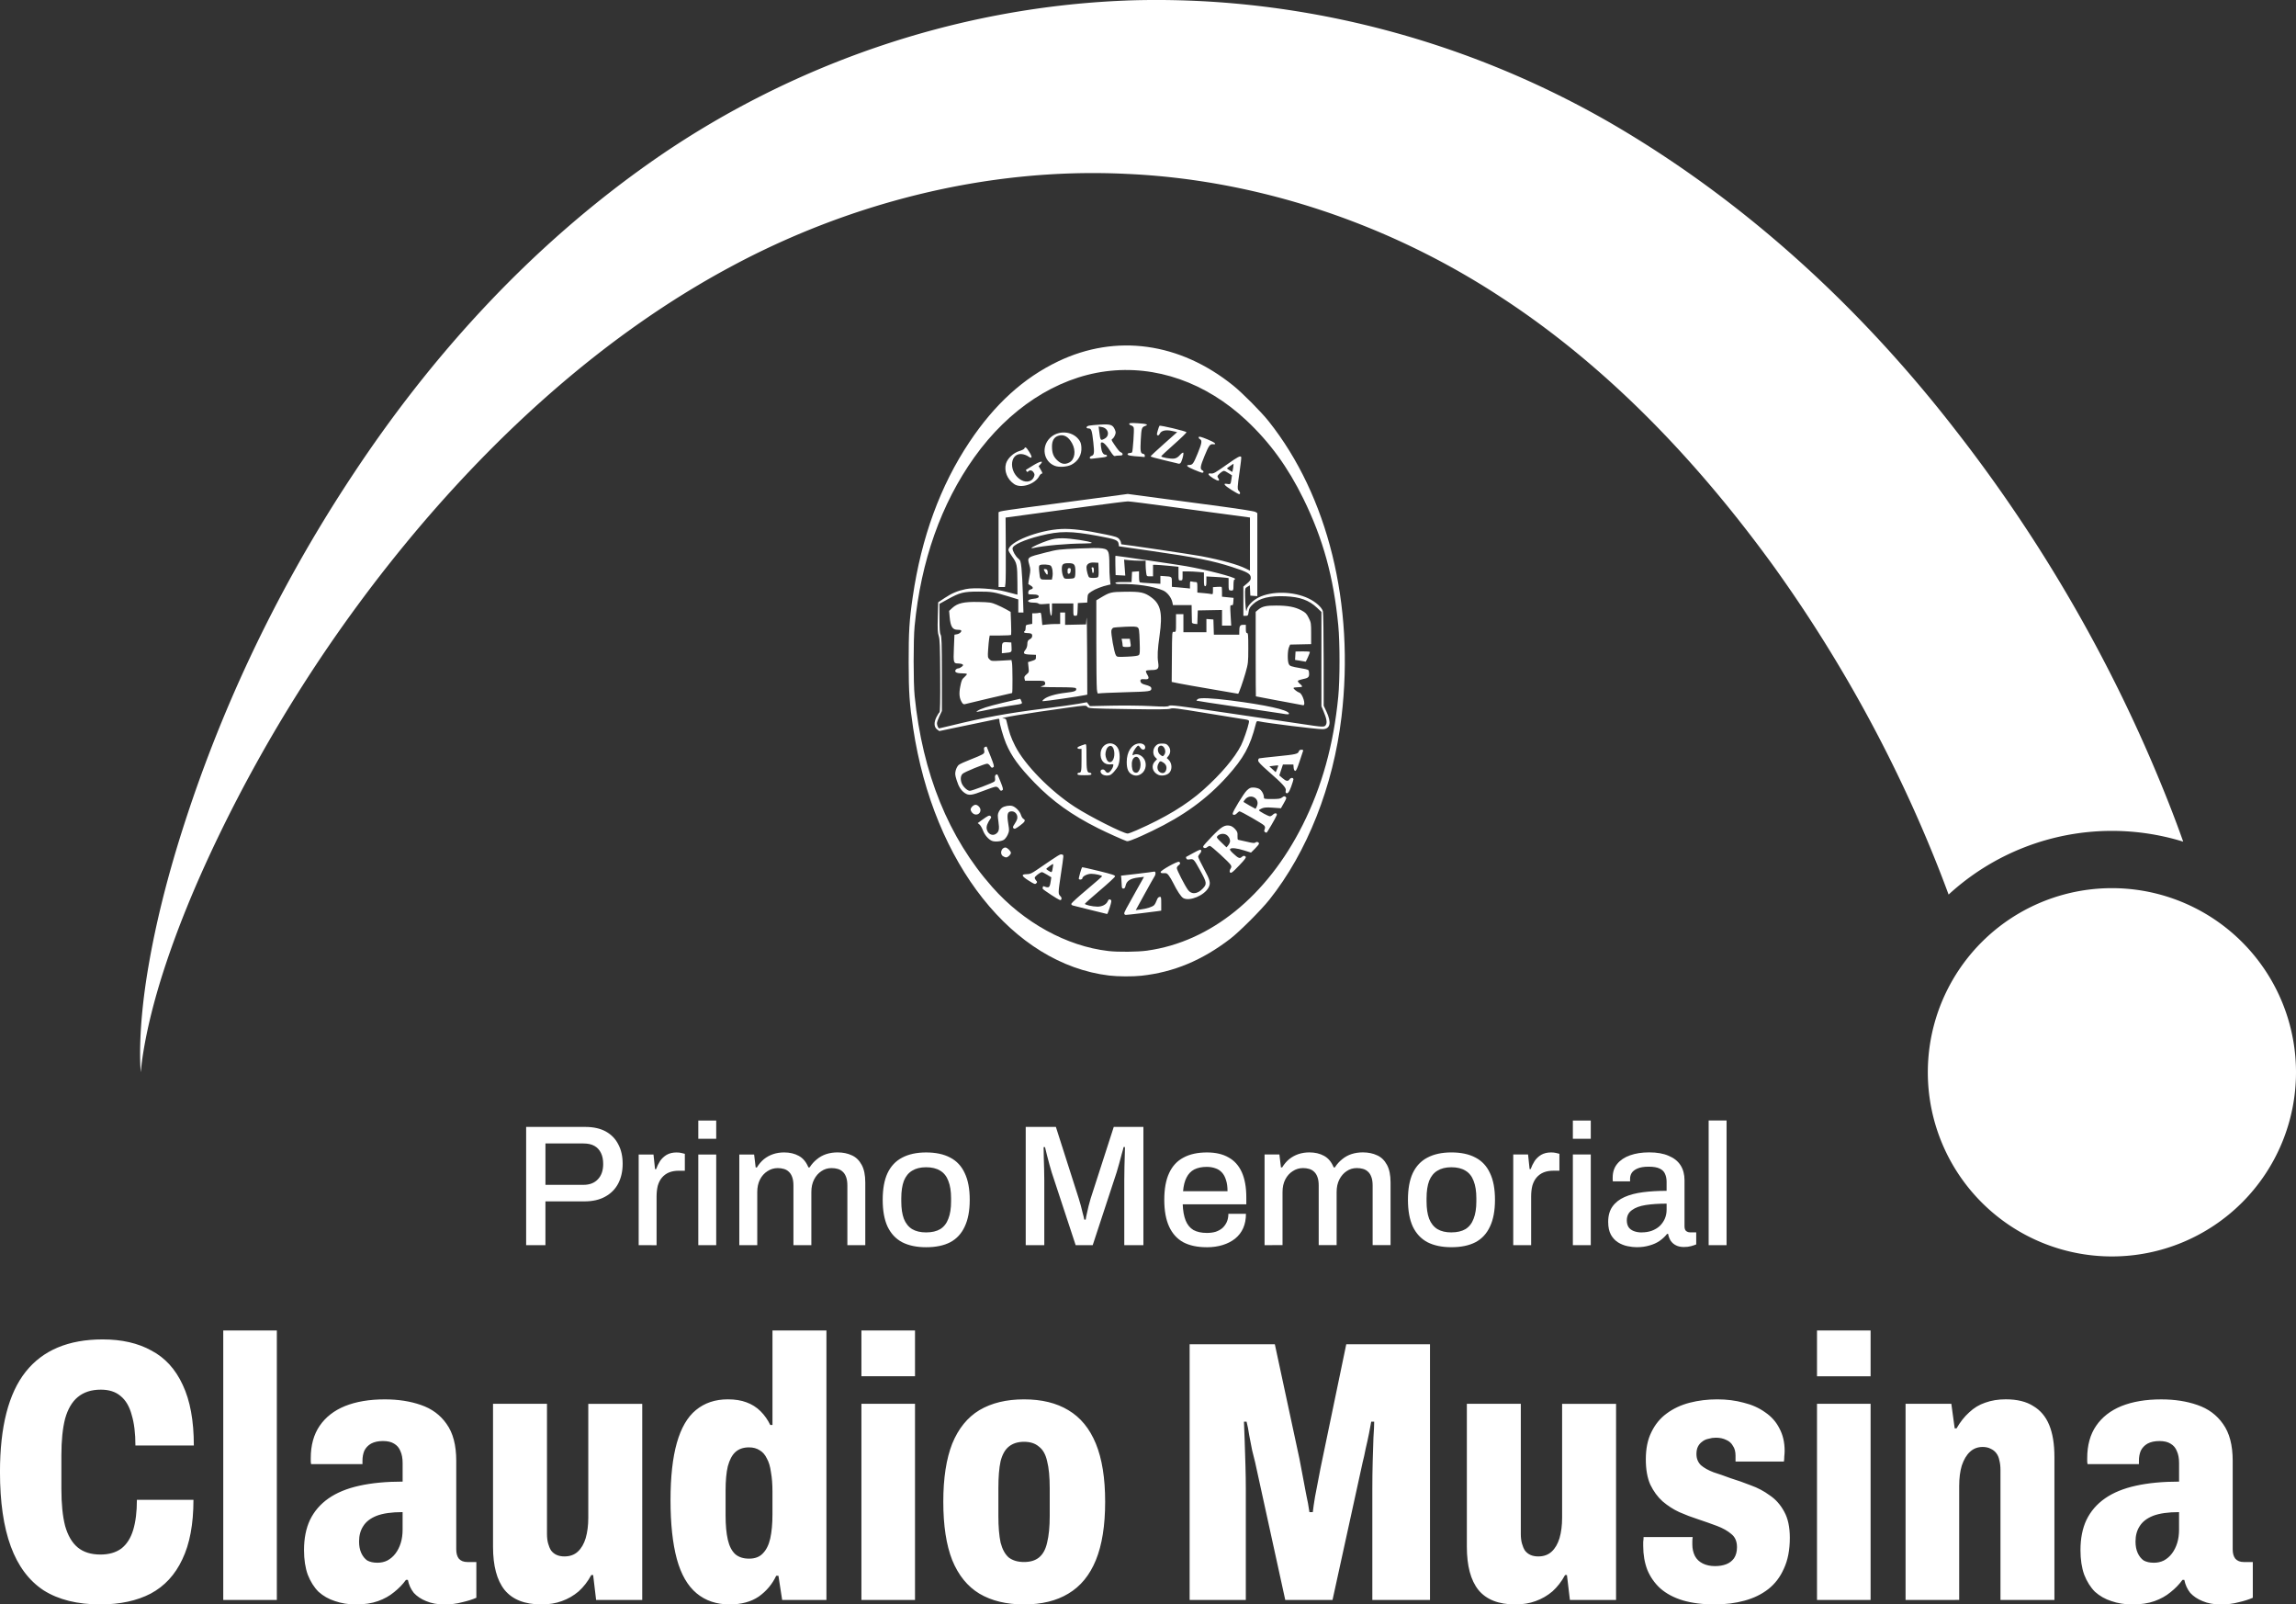 <?xml version="1.0" encoding="UTF-8" standalone="no"?>
<!-- Created with Inkscape (http://www.inkscape.org/) -->

<svg
   width="125.97mm"
   height="88.001mm"
   viewBox="0 0 125.97 88.001"
   version="1.1"
   id="svg1"
   xml:space="preserve"
   xmlns="http://www.w3.org/2000/svg"
   xmlns:svg="http://www.w3.org/2000/svg"><rect x="0" y="0" width="125.97" height="88.001" fill="#333333" stroke="none"/><defs
     id="defs1" /><g
     id="layer1"
     transform="translate(-43.202,-21.104)"><path
       id="path10"
       style="opacity:1;fill:#ffffff;stroke:none;stroke-width:6.28;stroke-linecap:round;stroke-linejoin:round;stroke-dasharray:none;paint-order:markers fill stroke"
       d="m 105,21.133 c -9.757,0.38 -18.544,3.727 -25.473,8.432 -7.466,5.093 -12.955,11.528 -16.884,17.451 -4.679,7.033 -7.505,13.693 -9.25,19.037 -1.039,3.18 -1.657,5.796 -2.038,8.005 -0.66,3.806 -0.427,5.861 -0.427,5.861 0,0 0.11,-2.06 1.277,-5.651 0.686,-2.101 1.638,-4.519 3.064,-7.459 2.39,-4.923 5.926,-10.913 11.104,-16.988 4.346,-5.083 10.019,-10.387 16.927,-14.09 6.31,-3.397 13.916,-5.47 21.7,-5.09 7.087,0.309 14.34,2.664 20.641,6.822 5.667,3.706 10.603,8.813 14.871,14.699 3.688,5.131 6.774,10.759 9.105,16.705 0.17,0.435 0.335,0.87 0.495,1.303 a 13.24,13.24 0 0 1 8.961,-3.493 13.24,13.24 0 0 1 3.911,0.591 c -0.396,-1.115 -0.819,-2.207 -1.262,-3.277 -2.879,-6.99 -6.697,-13.49 -11.249,-19.319 -5.248,-6.769 -11.613,-12.597 -18.939,-16.841 -8.356,-4.811 -17.645,-7.008 -26.534,-6.699 z m 54.073,48.685 A 10.1,10.1 0 0 0 148.972,79.919 10.1,10.1 0 0 0 159.072,90.018 10.1,10.1 0 0 0 169.172,79.919 10.1,10.1 0 0 0 159.072,69.818 Z" /><path
       d="m 72.069,89.4 v -6.486 h 3.234 q 0.69,0 1.144,0.255 0.454,0.255 0.681,0.709 0.236,0.444 0.236,1.059 0,0.615 -0.246,1.087 -0.246,0.463 -0.719,0.719 -0.463,0.255 -1.135,0.255 h -2.137 v 2.402 z m 1.059,-3.309 h 2.09 q 0.501,0 0.785,-0.303 0.293,-0.303 0.293,-0.841 0,-0.359 -0.123,-0.605 -0.123,-0.255 -0.359,-0.388 -0.236,-0.132 -0.596,-0.132 h -2.09 z m 5.115,3.309 v -4.973 h 0.813 l 0.085,0.804 h 0.057 q 0.085,-0.236 0.217,-0.444 0.142,-0.208 0.359,-0.34 0.227,-0.132 0.548,-0.132 0.151,0 0.265,0.028 0.123,0.028 0.189,0.047 v 0.927 h -0.331 q -0.303,0 -0.539,0.095 -0.227,0.095 -0.388,0.284 -0.151,0.18 -0.227,0.444 -0.066,0.265 -0.066,0.596 v 2.666 z m 3.271,-5.834 v -1.002 h 0.983 v 1.002 z m 0,5.834 v -4.973 h 0.983 v 4.973 z m 2.25,0 v -4.973 h 0.813 l 0.085,0.709 h 0.066 q 0.17,-0.274 0.388,-0.454 0.227,-0.18 0.501,-0.274 0.284,-0.095 0.605,-0.095 0.463,0 0.804,0.189 0.35,0.189 0.529,0.633 h 0.066 q 0.17,-0.265 0.397,-0.444 0.227,-0.189 0.511,-0.284 0.293,-0.095 0.624,-0.095 0.444,0 0.785,0.161 0.34,0.151 0.539,0.52 0.199,0.359 0.199,0.964 v 3.442 h -0.983 v -3.262 q 0,-0.284 -0.066,-0.463 -0.066,-0.189 -0.18,-0.293 -0.113,-0.113 -0.274,-0.161 -0.161,-0.047 -0.35,-0.047 -0.312,0 -0.558,0.17 -0.246,0.161 -0.397,0.454 -0.151,0.293 -0.151,0.69 v 2.912 h -0.983 v -3.262 q 0,-0.284 -0.066,-0.463 -0.066,-0.189 -0.18,-0.293 -0.113,-0.113 -0.274,-0.161 -0.161,-0.047 -0.34,-0.047 -0.312,0 -0.567,0.17 -0.255,0.161 -0.407,0.454 -0.151,0.293 -0.151,0.69 v 2.912 z m 10.249,0.113 q -0.775,0 -1.314,-0.274 Q 92.17,88.956 91.896,88.379 91.631,87.802 91.631,86.914 q 0,-0.898 0.265,-1.465 0.274,-0.577 0.804,-0.851 0.539,-0.284 1.314,-0.284 0.794,0 1.324,0.284 0.529,0.274 0.794,0.851 0.274,0.567 0.274,1.465 0,0.889 -0.274,1.465 -0.265,0.577 -0.794,0.86 -0.529,0.274 -1.324,0.274 z m 0,-0.813 q 0.473,0 0.775,-0.18 0.303,-0.189 0.444,-0.567 0.151,-0.378 0.151,-0.955 V 86.828 q 0,-0.577 -0.151,-0.955 -0.142,-0.378 -0.444,-0.558 -0.303,-0.189 -0.775,-0.189 -0.463,0 -0.766,0.189 -0.303,0.18 -0.454,0.558 -0.142,0.378 -0.142,0.955 v 0.17 q 0,0.577 0.142,0.955 0.151,0.378 0.454,0.567 0.303,0.18 0.766,0.18 z m 5.465,0.7 v -6.486 h 1.655 l 1.257,3.933 q 0.057,0.17 0.113,0.388 0.057,0.217 0.104,0.416 0.057,0.199 0.085,0.35 h 0.076 q 0.019,-0.142 0.066,-0.34 0.047,-0.199 0.095,-0.416 0.057,-0.217 0.113,-0.407 l 1.267,-3.924 h 1.626 v 6.486 h -1.049 v -3.555 q 0,-0.359 0.009,-0.747 0.009,-0.388 0.019,-0.69 0.009,-0.303 0.009,-0.388 h -0.076 q -0.019,0.104 -0.095,0.359 -0.066,0.246 -0.142,0.529 -0.076,0.284 -0.142,0.492 l -1.314,3.999 h -0.936 l -1.314,-3.99 q -0.057,-0.18 -0.123,-0.425 -0.066,-0.246 -0.132,-0.501 -0.066,-0.255 -0.113,-0.463 h -0.076 q 0.009,0.227 0.009,0.558 0.009,0.331 0.019,0.671 0.009,0.331 0.009,0.596 v 3.555 z m 9.928,0.113 q -0.766,0 -1.286,-0.274 -0.511,-0.284 -0.775,-0.86 -0.265,-0.577 -0.265,-1.465 0,-0.898 0.265,-1.465 0.265,-0.577 0.785,-0.851 0.52,-0.284 1.295,-0.284 0.709,0 1.182,0.274 0.482,0.265 0.728,0.813 0.246,0.548 0.246,1.38 v 0.378 h -3.489 q 0.019,0.529 0.161,0.889 0.142,0.35 0.425,0.52 0.293,0.161 0.737,0.161 0.274,0 0.492,-0.066 0.217,-0.076 0.369,-0.208 0.151,-0.142 0.236,-0.331 0.085,-0.199 0.085,-0.444 h 0.964 q 0,0.444 -0.151,0.785 -0.151,0.34 -0.444,0.577 -0.284,0.227 -0.681,0.35 -0.397,0.123 -0.879,0.123 z m -1.295,-3.073 h 2.439 q 0,-0.369 -0.085,-0.615 -0.076,-0.255 -0.227,-0.416 -0.151,-0.161 -0.359,-0.227 -0.208,-0.076 -0.473,-0.076 -0.397,0 -0.681,0.142 -0.274,0.142 -0.425,0.444 -0.151,0.293 -0.189,0.747 z m 4.472,2.959 v -4.973 h 0.813 l 0.085,0.709 h 0.066 q 0.17,-0.274 0.388,-0.454 0.227,-0.18 0.501,-0.274 0.284,-0.095 0.605,-0.095 0.463,0 0.804,0.189 0.35,0.189 0.529,0.633 h 0.066 q 0.17,-0.265 0.397,-0.444 0.227,-0.189 0.511,-0.284 0.293,-0.095 0.624,-0.095 0.444,0 0.785,0.161 0.34,0.151 0.539,0.52 0.199,0.359 0.199,0.964 v 3.442 h -0.983 v -3.262 q 0,-0.284 -0.066,-0.463 -0.066,-0.189 -0.18,-0.293 -0.113,-0.113 -0.274,-0.161 -0.161,-0.047 -0.35,-0.047 -0.312,0 -0.558,0.17 -0.246,0.161 -0.397,0.454 -0.151,0.293 -0.151,0.69 v 2.912 h -0.983 v -3.262 q 0,-0.284 -0.066,-0.463 -0.066,-0.189 -0.18,-0.293 -0.113,-0.113 -0.274,-0.161 -0.161,-0.047 -0.34,-0.047 -0.312,0 -0.567,0.17 -0.255,0.161 -0.407,0.454 -0.151,0.293 -0.151,0.69 v 2.912 z m 10.249,0.113 q -0.775,0 -1.314,-0.274 -0.529,-0.284 -0.804,-0.86 -0.265,-0.577 -0.265,-1.465 0,-0.898 0.265,-1.465 0.274,-0.577 0.804,-0.851 0.539,-0.284 1.314,-0.284 0.794,0 1.324,0.284 0.529,0.274 0.794,0.851 0.274,0.567 0.274,1.465 0,0.889 -0.274,1.465 -0.265,0.577 -0.794,0.86 -0.529,0.274 -1.324,0.274 z m 0,-0.813 q 0.473,0 0.775,-0.18 0.303,-0.189 0.444,-0.567 0.151,-0.378 0.151,-0.955 V 86.828 q 0,-0.577 -0.151,-0.955 -0.142,-0.378 -0.444,-0.558 -0.303,-0.189 -0.775,-0.189 -0.463,0 -0.766,0.189 -0.303,0.18 -0.454,0.558 -0.142,0.378 -0.142,0.955 v 0.17 q 0,0.577 0.142,0.955 0.151,0.378 0.454,0.567 0.303,0.18 0.766,0.18 z m 3.394,0.7 v -4.973 h 0.813 l 0.085,0.804 h 0.057 q 0.085,-0.236 0.217,-0.444 0.142,-0.208 0.359,-0.34 0.227,-0.132 0.548,-0.132 0.151,0 0.265,0.028 0.123,0.028 0.189,0.047 v 0.927 h -0.331 q -0.303,0 -0.539,0.095 -0.227,0.095 -0.388,0.284 -0.151,0.18 -0.227,0.444 -0.066,0.265 -0.066,0.596 v 2.666 z m 3.271,-5.834 v -1.002 h 0.983 v 1.002 z m 0,5.834 v -4.973 h 0.983 v 4.973 z m 3.508,0.113 q -0.236,0 -0.511,-0.057 -0.274,-0.057 -0.52,-0.208 -0.236,-0.151 -0.388,-0.416 -0.151,-0.274 -0.151,-0.709 0,-0.511 0.236,-0.841 0.236,-0.331 0.662,-0.52 0.425,-0.189 1.012,-0.265 0.596,-0.076 1.295,-0.076 v -0.492 q 0,-0.246 -0.085,-0.435 -0.076,-0.189 -0.293,-0.293 -0.208,-0.104 -0.605,-0.104 -0.397,0 -0.624,0.104 -0.217,0.095 -0.312,0.246 -0.085,0.142 -0.085,0.312 v 0.142 h -0.945 q -0.009,-0.047 -0.009,-0.095 0,-0.047 0,-0.113 0,-0.444 0.246,-0.747 0.255,-0.312 0.709,-0.473 0.454,-0.161 1.049,-0.161 0.643,0 1.068,0.189 0.435,0.18 0.652,0.52 0.217,0.34 0.217,0.823 v 2.524 q 0,0.18 0.085,0.255 0.095,0.076 0.217,0.076 h 0.34 v 0.662 q -0.113,0.047 -0.284,0.095 -0.17,0.047 -0.397,0.047 -0.255,0 -0.435,-0.095 -0.17,-0.085 -0.284,-0.246 -0.104,-0.17 -0.142,-0.378 h -0.057 q -0.17,0.217 -0.416,0.388 -0.236,0.161 -0.548,0.246 -0.312,0.095 -0.7,0.095 z m 0.274,-0.813 q 0.293,0 0.539,-0.085 0.255,-0.095 0.435,-0.255 0.18,-0.17 0.284,-0.397 0.104,-0.236 0.104,-0.511 V 87.122 q -0.652,0 -1.144,0.076 -0.492,0.076 -0.766,0.284 -0.274,0.199 -0.274,0.558 0,0.217 0.095,0.369 0.095,0.142 0.284,0.217 0.189,0.076 0.444,0.076 z m 3.668,0.7 v -6.836 h 0.983 v 6.836 z"
       id="text10"
       style="font-weight:500;font-size:9.455px;line-height:1.25;font-family:Archivo;-inkscape-font-specification:'Archivo Medium';fill:#ffffff;stroke-width:0.354"
       aria-label="Primo Memorial" /><path
       d="m 48.714,109.105 q -1.899,0 -3.124,-0.776 -1.205,-0.796 -1.797,-2.409 -0.592,-1.613 -0.592,-4.083 0,-3.716 1.409,-5.492 1.409,-1.776 4.226,-1.776 1.572,0 2.674,0.612 1.123,0.592 1.715,1.878 0.612,1.286 0.612,3.328 h -3.205 q 0,-1 -0.204,-1.674 -0.184,-0.694 -0.612,-1.041 -0.408,-0.347 -1.082,-0.347 -0.776,0 -1.266,0.408 -0.47,0.388 -0.694,1.184 -0.204,0.796 -0.204,2.001 v 1.858 q 0,1.225 0.204,2.021 0.225,0.796 0.694,1.184 0.47,0.388 1.245,0.388 0.694,0 1.143,-0.327 0.449,-0.347 0.653,-1.021 0.204,-0.674 0.204,-1.654 h 3.103 q 0,2.001 -0.612,3.267 -0.592,1.266 -1.735,1.878 -1.143,0.592 -2.756,0.592 z m 6.737,-0.245 V 94.079 h 2.94 v 14.781 z m 7.268,0.245 q -0.612,0 -1.143,-0.184 -0.51,-0.163 -0.898,-0.51 -0.367,-0.367 -0.592,-0.939 -0.204,-0.572 -0.204,-1.347 0,-0.96 0.327,-1.654 0.347,-0.715 1.021,-1.184 0.674,-0.47 1.694,-0.694 1.021,-0.225 2.368,-0.225 v -1.021 q 0,-0.388 -0.122,-0.653 -0.102,-0.265 -0.347,-0.408 -0.225,-0.143 -0.612,-0.143 -0.388,0 -0.653,0.143 -0.245,0.143 -0.367,0.388 -0.102,0.245 -0.102,0.551 v 0.184 h -2.817 q -0.02,-0.082 -0.02,-0.163 0,-0.082 0,-0.163 0,-1.062 0.49,-1.776 0.49,-0.715 1.388,-1.082 0.919,-0.367 2.184,-0.367 1.102,0 1.98,0.306 0.898,0.306 1.409,1.041 0.531,0.735 0.531,2.021 v 4.859 q 0,0.327 0.143,0.51 0.163,0.184 0.47,0.184 h 0.49 v 1.96 q -0.327,0.143 -0.776,0.245 -0.449,0.122 -0.98,0.122 -0.572,0 -1,-0.184 -0.408,-0.163 -0.674,-0.449 -0.245,-0.306 -0.327,-0.715 H 65.475 q -0.265,0.367 -0.653,0.674 -0.367,0.306 -0.878,0.49 -0.51,0.184 -1.225,0.184 z m 1.184,-2.287 q 0.306,0 0.551,-0.122 0.265,-0.143 0.449,-0.388 0.184,-0.245 0.286,-0.572 0.102,-0.327 0.102,-0.735 v -0.96 q -0.898,0 -1.429,0.204 -0.51,0.204 -0.735,0.572 -0.225,0.347 -0.225,0.837 0,0.367 0.122,0.633 0.122,0.265 0.327,0.408 0.225,0.122 0.551,0.122 z m 9.003,2.287 q -1.368,0 -2.021,-0.796 -0.633,-0.796 -0.633,-2.368 v -7.84 h 2.96 v 7.125 q 0,0.306 0.061,0.531 0.061,0.225 0.163,0.388 0.122,0.163 0.306,0.245 0.184,0.082 0.429,0.082 0.449,0 0.735,-0.265 0.286,-0.265 0.429,-0.735 0.143,-0.49 0.143,-1.123 v -6.247 h 2.96 V 108.86 H 75.908 l -0.163,-1.368 h -0.102 q -0.286,0.531 -0.694,0.898 -0.408,0.347 -0.919,0.531 -0.49,0.184 -1.123,0.184 z m 10.33,0 q -1.082,0 -1.817,-0.612 -0.735,-0.612 -1.082,-1.878 -0.347,-1.286 -0.347,-3.226 0,-1.919 0.347,-3.144 0.347,-1.225 1.041,-1.797 0.715,-0.592 1.756,-0.592 0.592,0 1.021,0.163 0.449,0.163 0.776,0.49 0.327,0.327 0.531,0.755 h 0.122 v -5.186 h 2.96 v 14.781 h -2.429 l -0.204,-1.327 h -0.122 q -0.327,0.694 -0.96,1.143 -0.633,0.429 -1.592,0.429 z m 1.062,-2.511 q 0.49,0 0.755,-0.286 0.286,-0.286 0.408,-0.817 0.122,-0.551 0.122,-1.327 v -1.245 q 0,-0.612 -0.082,-1.062 -0.061,-0.47 -0.225,-0.755 -0.143,-0.306 -0.388,-0.449 -0.245,-0.163 -0.592,-0.163 -0.47,0 -0.755,0.265 -0.265,0.245 -0.408,0.776 -0.122,0.51 -0.122,1.347 v 1.327 q 0,0.817 0.122,1.347 0.122,0.531 0.408,0.796 0.286,0.245 0.755,0.245 z m 6.166,-10.004 v -2.511 h 2.94 v 2.511 z m 0,12.27 V 98.101 h 2.94 v 10.759 z m 8.922,0.245 q -1.45,0 -2.45,-0.592 -0.98,-0.592 -1.49,-1.837 -0.49,-1.245 -0.49,-3.205 0,-1.939 0.49,-3.185 0.51,-1.245 1.49,-1.837 1,-0.592 2.45,-0.592 1.45,0 2.429,0.592 1,0.592 1.511,1.837 0.51,1.245 0.51,3.185 0,1.96 -0.51,3.205 -0.51,1.245 -1.511,1.837 -0.98,0.592 -2.429,0.592 z m 0,-2.327 q 0.51,0 0.817,-0.245 0.327,-0.265 0.449,-0.817 0.143,-0.572 0.143,-1.47 v -1.511 q 0,-0.939 -0.143,-1.49 -0.122,-0.551 -0.449,-0.796 -0.306,-0.265 -0.817,-0.265 -0.51,0 -0.837,0.265 -0.306,0.245 -0.449,0.796 -0.122,0.551 -0.122,1.49 v 1.511 q 0,0.898 0.122,1.47 0.143,0.551 0.449,0.817 0.327,0.245 0.837,0.245 z m 9.085,2.082 V 94.835 h 4.675 l 1.347,6.268 q 0.061,0.327 0.163,0.857 0.102,0.531 0.204,1.082 0.122,0.551 0.184,1 h 0.184 q 0.041,-0.347 0.122,-0.837 0.102,-0.51 0.204,-1.062 0.102,-0.551 0.204,-1.021 l 1.307,-6.288 h 4.594 v 14.026 h -3.164 v -6.084 q 0,-0.776 0.02,-1.511 0.02,-0.735 0.041,-1.307 0.041,-0.592 0.041,-0.878 h -0.163 q -0.041,0.245 -0.122,0.653 -0.082,0.408 -0.184,0.837 -0.082,0.429 -0.163,0.735 l -1.654,7.554 h -2.593 l -1.654,-7.554 q -0.061,-0.265 -0.163,-0.653 -0.082,-0.408 -0.163,-0.837 -0.061,-0.429 -0.143,-0.735 h -0.143 q 0.02,0.429 0.041,1.082 0.02,0.633 0.041,1.327 0.02,0.674 0.02,1.286 v 6.084 z m 17.864,0.245 q -1.368,0 -2.021,-0.796 -0.633,-0.796 -0.633,-2.368 v -7.84 h 2.96 v 7.125 q 0,0.306 0.061,0.531 0.061,0.225 0.163,0.388 0.122,0.163 0.306,0.245 0.184,0.082 0.429,0.082 0.449,0 0.735,-0.265 0.286,-0.265 0.429,-0.735 0.143,-0.49 0.143,-1.123 v -6.247 h 2.96 V 108.86 h -2.532 l -0.163,-1.368 h -0.102 q -0.286,0.531 -0.694,0.898 -0.408,0.347 -0.919,0.531 -0.49,0.184 -1.123,0.184 z m 10.963,0 q -1.021,0 -1.776,-0.225 -0.735,-0.225 -1.225,-0.653 -0.47,-0.429 -0.715,-1.021 -0.225,-0.592 -0.225,-1.307 0,-0.102 0,-0.225 0.02,-0.143 0.02,-0.265 h 2.695 q -0.02,0.122 -0.02,0.225 0,0.082 0,0.184 0,0.347 0.143,0.633 0.143,0.265 0.429,0.408 0.286,0.143 0.674,0.143 0.347,0 0.612,-0.102 0.265,-0.102 0.429,-0.327 0.163,-0.245 0.163,-0.612 0,-0.47 -0.306,-0.715 -0.306,-0.265 -0.796,-0.449 -0.49,-0.184 -1.041,-0.367 -0.51,-0.163 -1.021,-0.388 -0.49,-0.225 -0.919,-0.592 -0.408,-0.367 -0.674,-0.919 -0.245,-0.551 -0.245,-1.388 0,-0.878 0.306,-1.49 0.306,-0.633 0.837,-1.021 0.551,-0.408 1.266,-0.592 0.715,-0.184 1.511,-0.184 0.776,0 1.45,0.184 0.674,0.163 1.184,0.531 0.51,0.347 0.776,0.878 0.286,0.531 0.286,1.225 0,0.143 -0.02,0.327 0,0.163 -0.02,0.265 h -2.654 v -0.327 q 0,-0.327 -0.143,-0.531 -0.122,-0.225 -0.367,-0.327 -0.245,-0.122 -0.572,-0.122 -0.204,0 -0.408,0.061 -0.204,0.041 -0.347,0.163 -0.143,0.102 -0.225,0.265 -0.082,0.163 -0.082,0.408 0,0.367 0.245,0.612 0.265,0.225 0.694,0.388 0.449,0.143 0.939,0.327 0.531,0.163 1.102,0.388 0.572,0.204 1.041,0.551 0.49,0.327 0.796,0.898 0.306,0.551 0.306,1.429 0,1 -0.327,1.694 -0.306,0.694 -0.857,1.123 -0.551,0.429 -1.307,0.633 -0.735,0.204 -1.613,0.204 z m 5.594,-12.515 v -2.511 h 2.94 v 2.511 z m 0,12.27 V 98.101 h 2.94 v 10.759 z m 4.859,0 V 98.101 h 2.511 l 0.184,1.347 h 0.102 q 0.306,-0.531 0.694,-0.878 0.388,-0.367 0.878,-0.531 0.51,-0.184 1.123,-0.184 0.939,0 1.511,0.367 0.592,0.347 0.878,1.041 0.286,0.694 0.286,1.756 v 7.84 h -2.96 v -7.125 q 0,-0.306 -0.061,-0.531 -0.041,-0.225 -0.163,-0.388 -0.122,-0.163 -0.306,-0.245 -0.184,-0.102 -0.449,-0.102 -0.408,0 -0.694,0.265 -0.286,0.265 -0.449,0.755 -0.143,0.47 -0.143,1.123 v 6.247 z m 12.433,0.245 q -0.612,0 -1.143,-0.184 -0.51,-0.163 -0.898,-0.51 -0.367,-0.367 -0.592,-0.939 -0.204,-0.572 -0.204,-1.347 0,-0.96 0.327,-1.654 0.347,-0.715 1.021,-1.184 0.674,-0.47 1.694,-0.694 1.021,-0.225 2.368,-0.225 v -1.021 q 0,-0.388 -0.122,-0.653 -0.102,-0.265 -0.347,-0.408 -0.225,-0.143 -0.612,-0.143 -0.388,0 -0.653,0.143 -0.245,0.143 -0.367,0.388 -0.102,0.245 -0.102,0.551 v 0.184 h -2.817 q -0.02,-0.082 -0.02,-0.163 0,-0.082 0,-0.163 0,-1.062 0.49,-1.776 0.49,-0.715 1.388,-1.082 0.919,-0.367 2.184,-0.367 1.102,0 1.98,0.306 0.898,0.306 1.409,1.041 0.531,0.735 0.531,2.021 v 4.859 q 0,0.327 0.143,0.51 0.163,0.184 0.47,0.184 h 0.49 v 1.96 q -0.327,0.143 -0.776,0.245 -0.449,0.122 -0.98,0.122 -0.572,0 -1,-0.184 -0.408,-0.163 -0.674,-0.449 -0.245,-0.306 -0.327,-0.715 h -0.102 q -0.265,0.367 -0.653,0.674 -0.367,0.306 -0.878,0.49 -0.51,0.184 -1.225,0.184 z m 1.184,-2.287 q 0.306,0 0.551,-0.122 0.265,-0.143 0.449,-0.388 0.184,-0.245 0.286,-0.572 0.102,-0.327 0.102,-0.735 v -0.96 q -0.898,0 -1.429,0.204 -0.51,0.204 -0.735,0.572 -0.225,0.347 -0.225,0.837 0,0.367 0.122,0.633 0.122,0.265 0.327,0.408 0.225,0.122 0.551,0.122 z"
       id="text11"
       style="font-weight:800;font-stretch:condensed;font-size:20.416px;line-height:1.25;font-family:'Archivo Condensed';-inkscape-font-specification:'Archivo Condensed,  Ultra-Bold Condensed';fill:#ffffff;stroke-width:0.764"
       aria-label="Claudio Musina" /><g
       id="layer1-1"
       transform="matrix(0.496,0,0,0.496,47.865,-10.251)"><g
         id="g12"
         transform="rotate(-37,144.109,261.777)"
         style="fill:#ffffff;fill-opacity:1;stroke:none;stroke-opacity:1"><g
           id="path11"
           style="opacity:1;fill:#ffffff;fill-opacity:1;stroke:none;stroke-opacity:1" /><g
           id="path12"
           style="opacity:1;fill:#ffffff;fill-opacity:1;stroke:none;stroke-opacity:1" /></g><g
         id="g4882-2"
         transform="translate(124.473,-228.396)"
         style="fill:#ffffff;fill-opacity:1"><path
           style="fill:#ffffff;fill-opacity:1;stroke-width:1"
           d="m -11.187,399.489 c -10.642,-1.283 -19.421,-12.362 -21.679,-27.357 -0.408,-2.712 -0.49,-3.908 -0.496,-7.247 -0.006,-3.413 0.071,-4.669 0.45,-7.27 0.957,-6.577 3.056,-12.307 6.277,-17.129 2.799,-4.19 5.976,-7.078 9.806,-8.913 6.394,-3.063 13.445,-2.093 19.355,2.664 1.034,0.832 3.094,2.906 3.931,3.957 6.559,8.238 9.529,20.286 8.059,32.688 -0.908,7.655 -3.786,14.949 -7.978,20.218 -0.915,1.151 -3.319,3.551 -4.329,4.325 -3.125,2.392 -6.241,3.688 -9.814,4.083 -0.955,0.106 -2.614,0.096 -3.581,-0.02 z m 4.223,-2.759 c 6.989,-0.975 13.224,-6.014 17.183,-13.888 2.138,-4.251 3.423,-8.883 3.938,-14.189 0.188,-1.932 0.187,-5.967 -1.06e-4,-7.902 -0.518,-5.342 -1.683,-9.565 -3.86,-13.994 -1.711,-3.481 -3.694,-6.209 -6.276,-8.634 -4.49,-4.218 -10.07,-6.171 -15.575,-5.449 -5.491,0.72 -10.725,4.141 -14.554,9.514 -3.667,5.144 -5.903,11.47 -6.596,18.655 -0.145,1.499 -0.144,6.288 0.002,7.724 0.866,8.58 3.754,15.685 8.595,21.147 3.478,3.924 8.205,6.525 12.835,7.063 1.084,0.126 3.241,0.103 4.307,-0.045 z m -2.551,-4.099 c 0,-0.158 0.113,-0.372 1.398,-2.655 l 0.787,-1.398 -0.566,0.064 c -0.957,0.108 -1.358,0.362 -1.48,0.937 -0.044,0.209 -0.114,0.295 -0.237,0.295 -0.146,0 -0.176,-0.07 -0.185,-0.432 -0.006,-0.237 -0.025,-0.559 -0.043,-0.714 l -0.033,-0.282 1.747,-0.201 c 0.961,-0.111 1.819,-0.222 1.906,-0.247 0.199,-0.056 0.22,0.293 0.035,0.56 -0.068,0.099 -0.558,0.97 -1.089,1.937 l -0.965,1.758 0.476,-0.06 c 0.733,-0.092 1.381,-0.298 1.559,-0.494 0.089,-0.098 0.214,-0.334 0.28,-0.525 0.08,-0.233 0.181,-0.356 0.309,-0.376 0.181,-0.028 0.191,0.01 0.191,0.742 v 0.771 l -0.341,0.054 c -0.578,0.091 -3.36,0.417 -3.56,0.417 -0.115,0 -0.189,-0.059 -0.189,-0.151 z m -3.68,-0.385 c -0.95,-0.238 -1.835,-0.459 -1.968,-0.493 -0.175,-0.044 -0.229,-0.105 -0.195,-0.22 0.025,-0.088 0.798,-0.789 1.718,-1.559 0.92,-0.77 1.672,-1.429 1.672,-1.466 0,-0.1 -0.755,-0.27 -1.199,-0.269 -0.434,2.5e-4 -0.982,0.278 -0.982,0.498 0,0.139 -0.319,0.196 -0.392,0.07 -0.036,-0.063 0.282,-1.199 0.361,-1.289 0.019,-0.022 0.853,0.162 1.854,0.409 1.503,0.37 1.815,0.474 1.793,0.599 -0.014,0.083 -0.767,0.778 -1.671,1.545 -0.905,0.767 -1.653,1.434 -1.663,1.483 -0.023,0.117 0.832,0.312 1.389,0.317 0.512,0.004 0.968,-0.232 1.129,-0.585 0.11,-0.242 0.175,-0.271 0.356,-0.156 0.085,0.054 0.056,0.247 -0.122,0.816 -0.129,0.41 -0.261,0.742 -0.293,0.739 -0.033,-0.004 -0.836,-0.201 -1.786,-0.439 z m -4.362,-1.648 c -0.55,-0.352 -0.995,-0.679 -0.99,-0.727 0.026,-0.253 0.046,-0.285 0.15,-0.246 0.568,0.214 0.639,0.159 0.749,-0.578 l 0.063,-0.419 -0.464,-0.286 c -0.255,-0.157 -0.512,-0.286 -0.571,-0.286 -0.187,0 -0.799,0.473 -0.799,0.619 0,0.077 0.069,0.216 0.153,0.309 0.138,0.152 0.139,0.183 0.013,0.309 -0.126,0.126 -0.209,0.096 -0.831,-0.298 -0.81,-0.513 -0.871,-0.708 -0.222,-0.715 0.365,-0.003 0.533,-0.076 1.135,-0.487 2.535,-1.733 2.562,-1.749 2.759,-1.687 0.222,0.07 0.236,-0.167 -0.14,2.36 -0.279,1.878 -0.282,1.995 -0.04,2.236 0.139,0.139 0.17,0.238 0.114,0.363 -0.071,0.157 -0.166,0.115 -1.077,-0.468 z m 0.084,-2.745 c 0.086,-0.422 0.117,-0.704 0.077,-0.704 -0.068,0 -0.748,0.496 -0.75,0.547 -0.002,0.056 0.469,0.356 0.564,0.359 0.037,0.002 0.085,-0.09 0.108,-0.202 z m 14.485,3.07 c -0.247,-0.14 -0.672,-0.779 -1.12,-1.684 -0.136,-0.275 -0.348,-0.634 -0.472,-0.798 -0.191,-0.255 -0.272,-0.295 -0.555,-0.273 -0.241,0.019 -0.339,-0.013 -0.36,-0.116 -0.035,-0.169 1.832,-1.216 2.032,-1.139 0.182,0.07 0.155,0.265 -0.056,0.397 -0.1,0.062 -0.182,0.199 -0.182,0.304 0,0.206 0.892,1.944 1.239,2.413 0.391,0.529 1.049,0.463 1.638,-0.163 0.472,-0.503 0.45,-0.645 -0.316,-2.033 -0.669,-1.212 -0.71,-1.255 -1.12,-1.19 -0.257,0.041 -0.345,0.019 -0.39,-0.096 -0.031,-0.082 -0.046,-0.157 -0.032,-0.168 0.014,-0.011 0.383,-0.212 0.82,-0.449 0.677,-0.366 0.804,-0.408 0.852,-0.281 0.034,0.089 -0.021,0.231 -0.136,0.354 -0.106,0.113 -0.193,0.272 -0.193,0.353 0,0.081 0.29,0.683 0.645,1.339 0.682,1.26 0.76,1.574 0.508,2.056 -0.46,0.881 -2.106,1.57 -2.804,1.175 z m 5.143,-2.897 c -0.029,-0.075 0.01,-0.231 0.085,-0.347 0.11,-0.169 0.116,-0.251 0.03,-0.407 -0.16,-0.29 -2.162,-2.122 -2.32,-2.122 -0.075,0 -0.209,0.066 -0.299,0.147 -0.176,0.159 -0.443,0.113 -0.441,-0.076 7.7427e-4,-0.064 0.445,-0.571 0.987,-1.127 1.048,-1.075 1.395,-1.283 1.964,-1.176 0.19,0.036 0.413,0.18 0.591,0.383 0.246,0.28 0.282,0.384 0.26,0.747 -0.014,0.232 0.014,0.424 0.062,0.426 0.048,0.002 0.47,0.097 0.936,0.209 0.653,0.157 0.878,0.18 0.976,0.099 0.151,-0.125 0.402,-0.05 0.402,0.12 0,0.066 -0.199,0.316 -0.443,0.556 l -0.443,0.436 -0.746,-0.236 c -0.809,-0.256 -1.408,-0.32 -1.56,-0.168 -0.068,0.068 0.03,0.214 0.33,0.492 0.567,0.528 0.73,0.599 0.939,0.41 0.196,-0.177 0.305,-0.188 0.448,-0.045 0.08,0.08 -0.083,0.305 -0.678,0.931 -0.812,0.855 -0.991,0.979 -1.079,0.749 z m 0.018,-3.295 c 0.071,-0.284 -0.146,-0.692 -0.446,-0.836 -0.3,-0.144 -0.712,-0.073 -0.921,0.158 -0.14,0.155 -0.116,0.196 0.419,0.713 l 0.568,0.549 0.165,-0.19 c 0.091,-0.105 0.188,-0.282 0.216,-0.394 z m -25.116,1.55 c -0.373,-0.262 -0.166,-0.949 0.286,-0.949 0.194,0 0.602,0.397 0.602,0.587 0,0.191 -0.326,0.504 -0.525,0.504 -0.089,0 -0.252,-0.064 -0.363,-0.141 z m -1.202,-1.682 c -0.393,-0.164 -0.811,-0.648 -1.002,-1.158 -0.101,-0.271 -0.272,-0.563 -0.38,-0.651 l -0.196,-0.159 0.448,-0.327 c 0.685,-0.499 0.841,-0.57 0.971,-0.44 0.086,0.086 0.086,0.144 -8.16e-4,0.266 -0.345,0.488 -0.481,0.857 -0.425,1.153 0.1,0.533 0.606,0.811 1.003,0.551 0.357,-0.234 0.417,-0.515 0.293,-1.373 -0.097,-0.67 -0.092,-0.799 0.041,-1.077 0.083,-0.174 0.25,-0.381 0.372,-0.461 0.273,-0.179 0.789,-0.269 1.097,-0.192 0.368,0.092 0.857,0.583 0.976,0.978 0.059,0.198 0.183,0.4 0.274,0.449 0.283,0.152 0.186,0.338 -0.398,0.763 -0.476,0.346 -0.584,0.391 -0.688,0.287 -0.104,-0.104 -0.087,-0.178 0.112,-0.471 0.13,-0.191 0.259,-0.439 0.287,-0.552 0.109,-0.435 -0.183,-0.854 -0.597,-0.854 -0.481,0 -0.564,0.309 -0.38,1.42 0.114,0.691 0.11,0.764 -0.061,1.151 -0.1,0.227 -0.291,0.484 -0.423,0.571 -0.289,0.189 -1.005,0.256 -1.321,0.124 z m 14.903,0.028 c -0.411,-0.136 -2.194,-0.94 -3.18,-1.433 -2.888,-1.445 -5.034,-2.981 -6.997,-5.007 -1.746,-1.803 -2.569,-2.934 -3.177,-4.37 -0.298,-0.704 -0.73,-2.21 -0.73,-2.548 -1.79e-4,-0.167 -0.039,-0.197 -0.205,-0.159 -0.112,0.026 -1.084,0.228 -2.158,0.45 -1.075,0.222 -2.478,0.514 -3.119,0.649 l -1.165,0.246 -0.243,-0.181 c -0.346,-0.257 -0.372,-0.777 -0.068,-1.376 0.127,-0.25 0.275,-0.482 0.33,-0.516 0.071,-0.044 0.094,-1.222 0.08,-4.027 -0.017,-3.359 -0.042,-4.035 -0.166,-4.42 -0.12,-0.374 -0.138,-0.744 -0.101,-2.087 l 0.045,-1.633 0.715,-0.477 c 0.791,-0.528 1.412,-0.789 2.344,-0.985 0.917,-0.193 3.164,-0.049 4.392,0.281 0.5,0.134 1.001,0.264 1.113,0.289 l 0.204,0.045 -0.006,-1.351 c -0.009,-1.915 -0.056,-2.147 -0.566,-2.838 -0.235,-0.318 -0.427,-0.65 -0.427,-0.737 0,-0.897 3.309,-2.215 5.861,-2.335 1.11,-0.052 2.632,0.136 4.906,0.608 1.077,0.223 1.304,0.3 1.477,0.5 0.112,0.13 0.204,0.315 0.204,0.412 0,0.097 0.031,0.177 0.068,0.177 0.27,5.2e-4 7.86,1.131 8.837,1.316 2.237,0.424 4.039,0.927 4.93,1.377 l 0.432,0.218 v -2.938 -2.938 L 2.503,348.583 c -1.037,-0.139 -2.151,-0.288 -2.476,-0.33 -0.325,-0.043 -2.431,-0.33 -4.68,-0.638 -2.249,-0.308 -4.253,-0.559 -4.453,-0.559 -0.2,5.2e-4 -2.204,0.251 -4.453,0.558 -2.249,0.306 -4.396,0.598 -4.771,0.648 -0.375,0.05 -1.499,0.202 -2.497,0.338 l -1.816,0.247 0.023,3.408 c 0.012,1.874 -0.002,3.602 -0.033,3.839 l -0.056,0.432 h -0.355 -0.355 v -4.137 -4.137 l 0.204,-0.084 c 0.112,-0.046 1.472,-0.252 3.021,-0.456 1.549,-0.205 4.674,-0.621 6.943,-0.925 l 4.126,-0.553 3.461,0.463 c 1.904,0.255 5.036,0.674 6.96,0.931 2.062,0.276 3.582,0.521 3.703,0.596 l 0.204,0.127 v 4.592 4.592 l -0.386,-0.028 -0.386,-0.028 -0.027,-0.57 -0.027,-0.57 -0.268,0.158 c -0.267,0.158 -0.268,0.163 -0.259,0.979 0.005,0.452 0.036,1.046 0.07,1.321 0.056,0.463 0.066,0.478 0.124,0.208 0.091,-0.419 0.655,-0.998 1.279,-1.313 1.481,-0.748 3.889,-0.702 5.56,0.104 0.792,0.382 1.453,0.975 1.578,1.414 0.042,0.147 0.078,2.558 0.081,5.357 l 0.005,5.089 0.298,0.631 c 0.591,1.251 0.431,1.959 -0.443,1.959 -0.709,-1.8e-4 -6.044,-0.659 -7.034,-0.869 -0.226,-0.048 -0.252,-0.022 -0.344,0.34 -0.612,2.422 -1.325,3.721 -3.157,5.754 -2.249,2.494 -4.807,4.354 -8.285,6.022 -0.78,0.374 -1.561,0.732 -1.736,0.796 -0.175,0.064 -0.461,0.176 -0.636,0.249 -0.175,0.073 -0.379,0.113 -0.454,0.088 z m 1.109,-1.211 c 3.144,-1.381 5.499,-2.805 7.335,-4.436 1.961,-1.742 3.507,-3.564 4.21,-4.961 0.256,-0.509 0.748,-1.929 0.842,-2.433 0.07,-0.375 0.121,-0.348 -1.002,-0.516 -0.35,-0.052 -2.149,-0.344 -3.998,-0.648 -2.939,-0.484 -3.401,-0.539 -3.673,-0.443 -0.238,0.084 -1.342,0.095 -4.673,0.044 -4.221,-0.064 -4.366,-0.072 -4.51,-0.249 -0.148,-0.183 -0.149,-0.183 -2.234,0.103 -4.535,0.623 -7.753,1.161 -7.062,1.18 0.243,0.007 0.304,0.052 0.352,0.258 0.314,1.341 0.481,1.827 0.955,2.771 1.047,2.087 3.905,5.003 6.627,6.763 1.676,1.084 5.354,2.937 5.83,2.938 0.085,1.9e-4 0.535,-0.167 1,-0.371 z m -3.625,-6.09 c -0.434,-0.126 -0.528,-0.627 -0.117,-0.627 0.095,0 0.217,0.082 0.27,0.182 0.053,0.1 0.175,0.182 0.27,0.182 0.192,0 0.506,-0.39 0.592,-0.735 0.054,-0.215 0.041,-0.223 -0.313,-0.189 -0.693,0.066 -1.149,-0.476 -1.072,-1.276 0.109,-1.137 1.459,-1.446 1.946,-0.446 0.212,0.435 0.213,1.297 0.002,1.845 -0.15,0.391 -0.763,1.073 -0.964,1.073 -0.046,0 -0.138,0.017 -0.204,0.037 -0.067,0.021 -0.251,-5.1e-4 -0.411,-0.046 z m 1.014,-1.713 c 0.25,-0.483 0.132,-1.372 -0.198,-1.499 -0.207,-0.08 -0.453,0.102 -0.562,0.415 -0.135,0.386 -0.126,0.659 0.031,1.036 0.175,0.418 0.526,0.44 0.729,0.047 z m 2.162,1.68 c -0.47,-0.208 -0.66,-0.615 -0.66,-1.417 -5.135e-4,-1.11 0.521,-1.936 1.294,-2.048 0.404,-0.059 0.751,0.136 0.751,0.42 0,0.322 -0.335,0.351 -0.534,0.047 -0.084,-0.127 -0.19,-0.232 -0.236,-0.232 -0.131,0 -0.526,0.562 -0.598,0.85 -0.058,0.234 -0.048,0.251 0.107,0.17 0.298,-0.156 0.741,-0.023 1.034,0.311 0.448,0.51 0.359,1.379 -0.181,1.768 -0.328,0.236 -0.64,0.278 -0.975,0.13 z m 0.748,-0.562 c 0.32,-0.675 -0.037,-1.643 -0.513,-1.389 -0.251,0.134 -0.373,0.513 -0.327,1.012 0.046,0.497 0.188,0.707 0.477,0.707 0.147,0 0.25,-0.094 0.363,-0.331 z m 2.09,0.567 c -0.654,-0.289 -0.837,-1.013 -0.377,-1.494 l 0.238,-0.249 -0.203,-0.203 c -0.308,-0.308 -0.284,-0.931 0.049,-1.264 0.209,-0.209 0.33,-0.252 0.712,-0.252 0.392,0 0.493,0.038 0.679,0.255 0.276,0.321 0.287,0.771 0.026,1.101 l -0.193,0.245 0.184,0.172 c 0.449,0.418 0.446,1.227 -0.006,1.552 -0.298,0.214 -0.795,0.275 -1.11,0.136 z m 0.854,-0.521 c 0.117,-0.335 0.01,-0.633 -0.297,-0.835 -0.327,-0.214 -0.404,-0.194 -0.57,0.154 -0.178,0.373 -0.077,0.777 0.232,0.932 0.294,0.148 0.528,0.055 0.635,-0.252 z m -0.208,-1.691 c 0.364,-0.48 -0.173,-1.323 -0.582,-0.913 -0.201,0.201 -0.13,0.679 0.13,0.884 0.29,0.228 0.3,0.229 0.452,0.029 z m -9.597,2.113 c 0,-0.075 0.077,-0.136 0.172,-0.136 0.251,0 0.282,-0.162 0.282,-1.461 v -1.174 h -0.227 c -0.125,0 -0.227,-0.051 -0.227,-0.114 0,-0.1 0.177,-0.184 0.841,-0.4 0.147,-0.048 0.159,0.057 0.159,1.373 0,1.482 0.061,1.777 0.367,1.777 0.098,0 0.179,0.061 0.179,0.136 0,0.11 -0.146,0.136 -0.772,0.136 -0.626,0 -0.772,-0.026 -0.772,-0.136 z m -13.914,-5.368 c 3.648,-0.893 6.161,-1.352 10.172,-1.858 1.615,-0.204 3.353,-0.446 3.862,-0.539 l 0.925,-0.169 0.164,0.215 0.164,0.215 2.426,-0.052 c 1.341,-0.029 3.258,-0.007 4.286,0.047 1.573,0.084 1.89,0.079 2.056,-0.03 0.175,-0.115 0.91,-0.024 6.637,0.82 3.542,0.522 7.135,1.054 7.985,1.183 2.448,0.371 2.544,0.375 2.712,0.119 0.168,-0.257 0.094,-0.697 -0.261,-1.539 l -0.225,-0.534 v -5.215 -5.215 l -0.482,-0.456 c -0.887,-0.839 -1.883,-1.202 -3.491,-1.272 -1.737,-0.076 -2.873,0.197 -3.585,0.863 -0.37,0.346 -0.443,0.472 -0.493,0.85 -0.055,0.414 -0.076,0.443 -0.32,0.443 H 3.661 v -1.616 -1.616 l 0.409,-0.342 c 0.311,-0.26 0.409,-0.405 0.409,-0.603 0,-0.469 -0.305,-0.648 -2.087,-1.224 -2.159,-0.698 -4.008,-1.065 -8.901,-1.767 l -3.597,-0.516 -0.028,-0.237 c -0.052,-0.447 -0.279,-0.537 -2.266,-0.907 -3.028,-0.563 -4.229,-0.567 -6.412,-0.021 -1.812,0.453 -3.061,1.026 -3.061,1.403 0,0.281 0.324,0.854 0.626,1.108 0.247,0.208 0.278,0.3 0.364,1.079 0.051,0.468 0.121,1.761 0.155,2.874 l 0.062,2.022 h -0.285 -0.285 v -0.724 -0.724 l -1.022,-0.313 c -1.667,-0.51 -1.93,-0.553 -3.385,-0.552 -1.642,7.7e-4 -2.047,0.101 -3.385,0.84 l -0.931,0.515 0.003,1.592 c 0.002,1.209 0.034,1.647 0.133,1.819 0.107,0.187 0.13,0.945 0.133,4.331 l 0.003,4.104 -0.273,0.576 c -0.15,0.317 -0.273,0.671 -0.273,0.787 -7.3e-5,0.219 0.148,0.562 0.242,0.562 0.03,0 0.652,-0.146 1.383,-0.325 z m 36.54,-1.314 c -0.225,-0.041 -2.433,-0.369 -4.907,-0.729 -2.474,-0.36 -4.518,-0.673 -4.543,-0.695 -0.025,-0.022 0.036,-0.103 0.136,-0.178 0.225,-0.17 1.547,-0.113 3.68,0.159 3.801,0.485 6.249,1.024 6.397,1.411 0.055,0.144 -0.112,0.152 -0.763,0.033 z m -33.713,-0.276 c 0.378,-0.263 1.122,-0.503 2.817,-0.91 1.025,-0.245 1.889,-0.446 1.922,-0.446 0.033,-9e-5 0.102,0.122 0.154,0.272 0.11,0.315 0.227,0.271 -1.304,0.502 -0.55,0.083 -1.577,0.27 -2.284,0.416 -1.424,0.293 -1.501,0.303 -1.306,0.167 z m 33.395,-1.134 c -1.399,-0.268 -2.555,-0.488 -2.567,-0.491 -0.012,-0.002 -0.023,-2.106 -0.023,-4.676 v -4.672 L 5.295,359.04 c 0.442,-0.372 0.865,-0.471 2.001,-0.466 1.296,0.005 2.068,0.151 2.772,0.525 0.476,0.253 0.579,0.358 0.817,0.834 0.261,0.522 0.273,0.596 0.273,1.727 v 1.181 l -1.164,0.025 -1.164,0.025 -0.131,0.312 c -0.157,0.376 -0.172,1.491 -0.024,1.815 0.117,0.257 0.204,0.288 1.393,0.496 0.794,0.138 0.819,0.15 0.848,0.404 0.062,0.545 -0.029,0.661 -0.616,0.776 -0.299,0.059 -0.572,0.152 -0.606,0.208 -0.034,0.056 0.068,0.207 0.23,0.339 0.161,0.131 0.262,0.268 0.226,0.304 -0.036,0.036 -0.264,0.066 -0.505,0.066 -0.242,0 -0.439,0.038 -0.439,0.084 0,0.108 0.416,0.437 0.645,0.509 0.364,0.116 0.76,1.424 0.423,1.396 -0.063,-0.005 -1.259,-0.228 -2.658,-0.496 z m -35.065,0.214 c -0.307,-0.471 -0.364,-0.977 -0.202,-1.799 0.134,-0.682 0.19,-0.805 0.471,-1.048 0.175,-0.152 0.29,-0.305 0.254,-0.341 -0.036,-0.036 -0.298,-0.065 -0.584,-0.065 -0.584,0 -0.836,-0.163 -0.632,-0.409 0.062,-0.075 0.185,-0.136 0.274,-0.136 0.088,0 0.257,-0.081 0.375,-0.18 0.183,-0.154 0.195,-0.193 0.078,-0.271 -0.075,-0.05 -0.285,-0.092 -0.466,-0.093 -0.522,-0.002 -0.542,-0.077 -0.475,-1.714 l 0.06,-1.465 0.306,-0.058 c 0.292,-0.055 0.541,-0.312 0.419,-0.433 -0.032,-0.032 -0.208,-0.057 -0.392,-0.057 -0.546,0 -0.764,-0.352 -0.859,-1.383 l -0.064,-0.702 0.348,-0.323 c 0.582,-0.539 1.291,-0.701 2.908,-0.665 1.239,0.027 1.397,0.051 1.97,0.289 0.342,0.143 0.838,0.383 1.102,0.535 l 0.48,0.275 0.045,1.237 c 0.025,0.68 0.027,1.268 0.006,1.305 -0.021,0.037 -0.562,0.068 -1.203,0.068 h -1.164 l -0.059,0.341 c -0.032,0.187 -0.084,0.734 -0.116,1.214 -0.054,0.825 -0.045,0.884 0.15,1.079 0.2,0.2 0.242,0.204 1.318,0.143 l 1.112,-0.063 0.058,0.29 c 0.068,0.338 0.08,3.357 0.013,3.357 -0.057,0 -5.038,1.173 -5.243,1.235 -0.096,0.029 -0.206,-0.033 -0.29,-0.163 z m 9.048,-0.384 c 0.359,-0.316 1.283,-0.59 2.434,-0.721 1.007,-0.115 1.224,-0.208 1.12,-0.481 -0.037,-0.097 -0.474,-0.124 -2.104,-0.13 -1.521,-0.006 -1.975,-0.032 -1.74,-0.098 0.409,-0.116 0.486,-0.196 0.412,-0.43 -0.057,-0.18 -0.123,-0.191 -1.135,-0.191 h -1.074 l -0.058,-0.231 c -0.046,-0.185 -0.002,-0.278 0.223,-0.467 0.274,-0.23 0.28,-0.251 0.221,-0.796 l -0.06,-0.559 0.44,-0.137 c 0.396,-0.123 0.44,-0.164 0.44,-0.405 v -0.268 l -0.659,-0.027 c -0.733,-0.03 -0.817,-0.129 -0.477,-0.564 0.098,-0.125 0.179,-0.37 0.181,-0.545 0.004,-0.371 0.063,-0.479 0.341,-0.626 0.238,-0.126 0.278,-0.508 0.061,-0.591 -0.079,-0.03 -0.284,-0.055 -0.454,-0.055 -0.3,0 -0.407,-0.111 -0.22,-0.227 0.05,-0.031 0.091,-0.193 0.091,-0.361 0,-0.285 0.024,-0.309 0.363,-0.366 l 0.363,-0.061 v -0.583 -0.583 l 0.295,-0.002 c 0.162,-7.7e-4 0.383,-0.025 0.491,-0.054 0.185,-0.05 0.2,-0.012 0.262,0.649 l 0.066,0.701 0.465,-0.056 c 0.256,-0.031 0.7,-0.056 0.988,-0.057 l 0.523,-7.7e-4 v -0.636 -0.636 h 0.273 0.273 v 0.684 0.684 l 1.159,-0.025 1.159,-0.025 0.052,-0.682 c 0.028,-0.375 0.059,1.372 0.068,3.883 l 0.016,4.564 -0.204,0.045 c -0.639,0.141 -4.404,0.688 -4.694,0.682 -0.105,-0.002 -0.078,-0.061 0.1,-0.218 z m 5.858,-1.151 c -0.032,-0.31 -0.059,-2.639 -0.059,-5.177 v -4.614 l 0.386,-0.232 c 1.115,-0.67 1.205,-0.693 2.761,-0.715 1.749,-0.025 2.188,0.069 2.951,0.631 1.03,0.759 1.245,1.756 0.9,4.19 -0.225,1.592 -0.262,2.309 -0.153,3.027 0.102,0.676 -0.024,0.81 -0.759,0.81 -0.293,0 -0.559,0.042 -0.591,0.092 -0.031,0.051 0.028,0.23 0.132,0.399 0.26,0.421 0.183,0.567 -0.277,0.523 -0.427,-0.041 -0.546,0.044 -0.443,0.313 0.05,0.131 0.212,0.227 0.512,0.302 0.469,0.118 0.668,0.239 0.666,0.403 -0.004,0.33 -0.111,0.345 -2.919,0.424 -1.52,0.043 -2.828,0.102 -2.907,0.132 -0.118,0.045 -0.154,-0.046 -0.202,-0.508 z m 4.635,-3.729 c 0.127,-0.106 0.14,-0.307 0.1,-1.525 -0.041,-1.23 -0.068,-1.419 -0.217,-1.533 -0.135,-0.103 -0.41,-0.119 -1.353,-0.08 -0.651,0.028 -1.255,0.077 -1.341,0.11 -0.087,0.033 -0.183,0.164 -0.215,0.291 -0.075,0.299 0.309,2.456 0.488,2.738 0.136,0.215 0.151,0.217 1.265,0.169 0.745,-0.032 1.177,-0.09 1.274,-0.17 z M -9.696,362.988 c 0,-0.094 -0.026,-0.298 -0.057,-0.454 l -0.057,-0.284 h 0.454 0.454 l 0.056,0.341 c 0.094,0.568 0.094,0.568 -0.396,0.568 -0.384,0 -0.454,-0.026 -0.454,-0.17 z m 9.905,4.846 c -1.574,-0.266 -3.225,-0.558 -3.669,-0.649 l -0.807,-0.165 0.02,-2.544 c 0.025,-3.218 0.007,-3 0.255,-2.991 0.199,0.007 0.203,-0.016 0.203,-0.977 v -0.984 h 0.409 0.409 v 1 1 h 1.272 1.272 v -0.732 -0.732 l 0.386,0.028 0.386,0.028 0.026,0.841 0.026,0.841 H 1.802 3.207 l 0.002,-0.341 c 0.002,-0.617 0.077,-0.75 0.418,-0.75 h 0.307 v 0.454 c 0,0.343 0.033,0.454 0.136,0.454 0.116,0 0.136,0.244 0.135,1.658 -8.15e-4,1.607 -0.011,1.692 -0.308,2.749 -0.253,0.9 -0.764,2.346 -0.814,2.307 -0.007,-0.006 -1.301,-0.228 -2.875,-0.494 z m 9.741,-3.157 -0.572,-0.091 0.027,-0.464 0.027,-0.464 0.795,-0.014 c 0.437,-0.008 0.795,0.022 0.795,0.066 0,0.101 -0.435,1.089 -0.472,1.072 -0.015,-0.007 -0.285,-0.054 -0.6,-0.104 z m -33.003,-1.333 c 0.002,-0.679 0.06,-0.748 0.598,-0.714 l 0.446,0.028 0.027,0.52 c 0.03,0.575 0.038,0.568 -0.731,0.639 l -0.341,0.032 0.002,-0.504 z m 24.352,-3.415 v -0.866 l -1.34,0.025 -1.34,0.025 -0.026,0.755 -0.026,0.755 -0.292,-0.028 c -0.16,-0.015 -0.297,-0.079 -0.303,-0.142 -0.007,-0.062 -0.016,-0.522 -0.023,-1.022 l -0.011,-0.909 h -1.034 -1.034 l -0.058,-0.289 c -0.107,-0.537 -0.568,-1.129 -1.036,-1.33 -1.081,-0.465 -2.979,-0.746 -4.782,-0.708 -0.283,0.006 -0.46,-0.032 -0.485,-0.104 -0.029,-0.086 0.184,-0.114 0.873,-0.114 h 0.912 l 0.027,-0.568 0.027,-0.568 0.386,-0.028 0.386,-0.028 v 0.599 c 0,0.4 0.038,0.61 0.114,0.634 0.062,0.019 0.594,0.061 1.181,0.092 l 1.068,0.057 v -0.436 -0.436 l 0.432,0.027 c 0.845,0.053 0.841,0.05 0.841,0.65 v 0.536 l 0.704,0.056 c 0.387,0.031 0.837,0.072 1,0.093 l 0.295,0.037 v -0.414 c 0,-0.385 0.014,-0.41 0.204,-0.359 0.112,0.03 0.296,0.055 0.409,0.056 0.191,8.1e-4 0.204,0.041 0.204,0.581 v 0.58 l 0.704,0.062 c 0.387,0.034 0.776,0.082 0.863,0.108 0.135,0.039 0.159,-0.017 0.159,-0.36 v -0.406 l 0.462,-0.032 c 0.254,-0.017 0.479,-0.014 0.5,0.007 0.021,0.021 0.038,0.272 0.038,0.559 v 0.521 l 0.641,0.064 0.641,0.064 -0.027,0.422 c -0.023,0.355 -0.054,0.417 -0.198,0.393 -0.162,-0.028 -0.167,0.027 -0.104,1.113 l 0.066,1.142 H 1.808 1.299 Z M -17.726,359.284 c -0.032,-0.232 -0.058,-0.534 -0.058,-0.671 v -0.249 l -0.578,0.046 c -0.378,0.03 -0.6,0.011 -0.641,-0.056 -0.035,-0.056 -0.283,-0.102 -0.552,-0.102 -0.82,0 -0.781,-0.354 0.048,-0.434 0.294,-0.028 0.486,-0.094 0.518,-0.178 0.076,-0.198 -0.145,-0.294 -0.686,-0.295 -0.472,-0.002 -0.482,-0.007 -0.454,-0.248 0.02,-0.174 0.094,-0.261 0.249,-0.298 0.316,-0.074 0.33,-0.238 0.035,-0.422 -0.141,-0.088 -0.268,-0.168 -0.283,-0.177 -0.015,-0.009 0.038,-0.369 0.119,-0.798 0.136,-0.724 0.135,-0.82 -0.006,-1.325 -0.243,-0.866 -0.284,-0.836 1.825,-1.371 1.307,-0.332 1.459,-0.35 3.642,-0.441 2.737,-0.114 3.105,-0.064 3.284,0.444 0.067,0.188 0.108,0.726 0.101,1.318 -0.006,0.55 0.02,1.273 0.059,1.608 l 0.07,0.609 -0.262,0.058 c -0.668,0.149 -1.439,0.447 -1.831,0.709 -0.411,0.275 -0.431,0.308 -0.457,0.76 l -0.027,0.473 -0.518,0.027 -0.518,0.027 -0.027,0.704 c -0.026,0.68 -0.034,0.704 -0.25,0.704 -0.217,0 -0.223,-0.018 -0.223,-0.682 v -0.682 h -1.181 -1.181 v 0.682 c 0,0.759 -0.126,0.911 -0.215,0.26 z m 0.267,-3.9 c 0.082,-0.439 -0.007,-1.033 -0.182,-1.208 -0.151,-0.151 -1.015,-0.194 -1.231,-0.06 -0.081,0.05 -0.095,0.236 -0.052,0.672 0.096,0.958 0.064,0.92 0.778,0.92 h 0.626 z m -0.805,-0.485 c -0.203,-0.344 -0.197,-0.391 0.049,-0.356 0.157,0.022 0.211,0.098 0.233,0.324 0.035,0.366 -0.076,0.378 -0.281,0.031 z m 3.206,0.629 c 0.1,-0.063 0.136,-0.257 0.136,-0.733 0,-0.762 -0.119,-0.905 -0.75,-0.905 -0.621,0 -0.749,0.11 -0.749,0.642 0,0.25 0.059,0.596 0.132,0.769 0.127,0.304 0.149,0.315 0.613,0.314 0.265,-7.6e-4 0.543,-0.04 0.618,-0.087 z m -0.727,-0.768 c 0,-0.267 0.033,-0.325 0.187,-0.325 0.157,0 0.183,0.048 0.159,0.295 -0.019,0.194 -0.083,0.305 -0.187,0.325 -0.127,0.024 -0.159,-0.035 -0.159,-0.295 z m 3.343,0.688 c 0.085,-0.054 0.11,-0.289 0.091,-0.839 l -0.027,-0.765 -0.472,-0.027 c -0.531,-0.031 -0.847,0.176 -0.843,0.55 0.004,0.354 0.185,1.015 0.298,1.087 0.145,0.092 0.805,0.088 0.953,-0.006 z m -0.617,-0.642 c 0,-0.096 -0.025,-0.239 -0.055,-0.318 -0.036,-0.094 -0.005,-0.144 0.091,-0.144 0.106,0 0.146,0.086 0.146,0.318 0,0.175 -0.041,0.318 -0.091,0.318 -0.05,0 -0.091,-0.078 -0.091,-0.174 z m 15.289,2.104 c -0.19,-0.031 -0.204,-0.08 -0.204,-0.703 v -0.67 l -0.386,-0.047 c -0.212,-0.026 -0.764,-0.067 -1.227,-0.09 l -0.841,-0.044 v 0.539 c 0,0.419 -0.03,0.539 -0.136,0.539 -0.11,0 -0.136,-0.145 -0.136,-0.759 v -0.759 l -0.613,-0.058 c -0.337,-0.032 -0.869,-0.058 -1.181,-0.059 l -0.568,-7.7e-4 v 0.5 c 0,0.473 -0.012,0.5 -0.227,0.5 -0.224,0 -0.227,-0.01 -0.227,-0.757 v -0.757 l -1.113,-0.107 c -0.612,-0.059 -1.246,-0.106 -1.408,-0.106 l -0.295,8.1e-4 v 0.636 0.636 h -0.351 c -0.349,0 -0.352,-0.002 -0.409,-0.422 -0.032,-0.232 -0.058,-0.62 -0.058,-0.863 v -0.442 H -7.775 c -0.343,0 -0.878,-0.027 -1.191,-0.059 l -0.568,-0.059 0.066,0.882 0.066,0.882 -0.534,-0.028 -0.534,-0.028 -0.026,-1.068 c -0.014,-0.587 -0.007,-1.068 0.015,-1.068 0.19,0 6.754,0.966 7.78,1.144 2.234,0.389 5.452,1.224 5.452,1.414 0,0.042 -0.041,0.076 -0.091,0.076 -0.051,0 -0.091,0.256 -0.091,0.585 0,0.626 -0.024,0.669 -0.341,0.617 z m -22.013,-4.698 c 0,-0.095 1.073,-0.582 1.817,-0.824 0.622,-0.203 0.94,-0.252 1.636,-0.253 0.866,-8.2e-4 3.053,0.334 3.221,0.493 0.051,0.049 -0.299,0.082 -0.863,0.084 -1.815,0.003 -4.442,0.238 -5.607,0.501 -0.112,0.025 -0.204,0.025 -0.204,2.6e-4 z m 25.826,31.406 c -0.087,-0.055 -0.094,-0.136 -0.027,-0.312 0.071,-0.186 0.057,-0.276 -0.065,-0.417 -0.159,-0.185 -2.551,-1.557 -2.713,-1.557 -0.05,0 -0.184,0.099 -0.298,0.221 -0.199,0.212 -0.461,0.227 -0.461,0.027 0,-0.222 1.221,-2.229 1.547,-2.542 0.292,-0.28 0.42,-0.341 0.726,-0.341 0.204,0 0.495,0.064 0.647,0.142 0.276,0.143 0.534,0.598 0.534,0.945 0,0.173 0.056,0.185 0.896,0.185 0.753,0 0.933,-0.029 1.123,-0.178 0.184,-0.145 0.255,-0.157 0.374,-0.068 0.132,0.099 0.114,0.168 -0.18,0.689 l -0.328,0.579 -0.885,-0.063 c -0.696,-0.049 -0.956,-0.033 -1.215,0.075 -0.182,0.076 -0.33,0.172 -0.33,0.213 0,0.101 1.03,0.662 1.216,0.662 0.081,0 0.232,-0.085 0.336,-0.189 0.219,-0.219 0.498,-0.167 0.407,0.076 -0.115,0.306 -1.061,1.93 -1.123,1.929 -0.035,-7.6e-4 -0.116,-0.035 -0.18,-0.076 z m -0.878,-2.872 c 0.341,-0.815 -0.657,-1.423 -1.275,-0.778 -0.143,0.149 -0.232,0.3 -0.198,0.334 0.054,0.054 1.241,0.732 1.315,0.75 0.015,0.004 0.086,-0.134 0.158,-0.307 z m -31.487,0.751 c -0.102,-0.109 -0.185,-0.273 -0.185,-0.363 0,-0.22 0.319,-0.528 0.545,-0.528 0.249,0 0.545,0.317 0.545,0.584 0,0.482 -0.564,0.674 -0.905,0.307 z m -0.828,-2.189 c -0.421,-0.284 -0.69,-0.713 -0.918,-1.464 -0.168,-0.553 -0.179,-0.69 -0.086,-1.05 0.06,-0.23 0.206,-0.495 0.33,-0.597 0.122,-0.101 0.697,-0.365 1.278,-0.587 0.581,-0.222 1.176,-0.478 1.324,-0.568 0.237,-0.144 0.262,-0.199 0.211,-0.468 -0.045,-0.239 -0.023,-0.317 0.1,-0.365 0.086,-0.033 0.166,-0.049 0.176,-0.035 0.011,0.014 0.212,0.511 0.448,1.106 0.338,0.852 0.404,1.097 0.309,1.157 -0.181,0.115 -0.223,0.099 -0.385,-0.148 -0.082,-0.125 -0.223,-0.227 -0.313,-0.227 -0.279,0 -2.5,0.909 -2.716,1.112 -0.226,0.211 -0.268,0.616 -0.108,1.04 0.149,0.395 0.631,0.846 0.902,0.846 0.249,0 2.503,-0.853 2.713,-1.026 0.078,-0.064 0.105,-0.208 0.075,-0.394 -0.042,-0.259 0.047,-0.398 0.255,-0.398 0.016,0 0.178,0.374 0.361,0.832 0.262,0.654 0.307,0.848 0.214,0.907 -0.18,0.114 -0.222,0.098 -0.383,-0.149 -0.088,-0.134 -0.235,-0.227 -0.359,-0.227 -0.115,0 -0.731,0.204 -1.367,0.454 -1.294,0.508 -1.617,0.547 -2.061,0.248 z m 35.512,-0.031 c -0.034,-0.034 -0.039,-0.156 -0.01,-0.271 0.067,-0.265 -0.365,-0.736 -1.916,-2.09 -0.828,-0.723 -1.136,-1.047 -1.137,-1.198 -5.216e-4,-0.114 0.05,-0.224 0.112,-0.245 0.063,-0.021 0.961,-0.122 1.997,-0.226 2.046,-0.204 2.296,-0.262 2.386,-0.544 0.039,-0.124 0.137,-0.187 0.29,-0.187 0.147,0 0.215,0.041 0.188,0.114 -0.023,0.062 -0.201,0.595 -0.394,1.184 -0.261,0.795 -0.387,1.064 -0.49,1.044 -0.088,-0.017 -0.149,-0.15 -0.167,-0.366 l -0.028,-0.34 H 8.616 8.038 l -0.201,0.604 -0.201,0.604 0.352,0.302 c 0.413,0.353 0.609,0.382 0.796,0.115 0.142,-0.203 0.425,-0.181 0.414,0.032 -0.003,0.064 -0.116,0.423 -0.25,0.797 -0.225,0.628 -0.415,0.845 -0.588,0.672 z m -0.844,-3.02 c -0.015,-0.018 -0.243,-0.002 -0.506,0.034 l -0.478,0.066 0.353,0.324 0.353,0.324 0.153,-0.358 c 0.084,-0.197 0.14,-0.372 0.125,-0.39 z M 2.325,345.774 c -0.804,-0.508 -0.968,-0.747 -0.445,-0.649 0.357,0.067 0.376,0.046 0.458,-0.523 l 0.062,-0.428 -0.436,-0.272 C 1.551,343.646 1.514,343.638 1.299,343.772 c -0.125,0.078 -0.3,0.225 -0.389,0.326 -0.146,0.168 -0.148,0.205 -0.024,0.395 0.23,0.351 -0.013,0.355 -0.571,0.009 -0.558,-0.346 -0.677,-0.581 -0.271,-0.533 0.317,0.037 0.435,-0.028 1.87,-1.041 1.149,-0.811 1.407,-0.943 1.509,-0.777 0.025,0.04 -0.053,0.746 -0.174,1.567 -0.259,1.761 -0.269,2.025 -0.088,2.176 0.165,0.137 0.18,0.366 0.023,0.358 -0.063,-0.003 -0.449,-0.218 -0.86,-0.477 z m 0.236,-2.676 0.011,-0.206 -0.363,0.241 c -0.2,0.132 -0.363,0.256 -0.363,0.275 0,0.019 0.133,0.116 0.295,0.215 l 0.295,0.18 0.057,-0.25 c 0.032,-0.137 0.062,-0.342 0.068,-0.456 z m -24.252,2.046 c -0.761,-0.518 -1.132,-1.435 -0.911,-2.249 0.158,-0.58 0.832,-1.217 1.49,-1.409 0.273,-0.079 0.519,-0.204 0.547,-0.276 0.09,-0.234 0.217,-0.144 0.549,0.386 0.371,0.594 0.316,0.798 -0.13,0.48 -0.158,-0.113 -0.465,-0.225 -0.682,-0.249 -1.273,-0.144 -1.513,1.731 -0.344,2.695 0.629,0.519 1.409,0.442 1.66,-0.164 0.099,-0.239 0.094,-0.314 -0.033,-0.508 -0.162,-0.247 -0.405,-0.294 -0.585,-0.115 -0.09,0.09 -0.13,0.086 -0.195,-0.02 -0.045,-0.073 -0.074,-0.139 -0.064,-0.146 0.01,-0.007 0.361,-0.225 0.782,-0.484 0.801,-0.493 1.225,-0.568 0.829,-0.146 l -0.207,0.22 0.242,0.414 c 0.19,0.324 0.212,0.414 0.105,0.414 -0.076,0 -0.199,0.118 -0.273,0.262 -0.471,0.911 -2.021,1.412 -2.778,0.897 z m 19.879,-1.598 c -0.789,-0.331 -0.959,-0.511 -0.491,-0.519 0.348,-0.006 0.448,-0.147 0.915,-1.287 0.461,-1.126 0.507,-1.426 0.239,-1.569 -0.098,-0.052 -0.157,-0.152 -0.13,-0.221 0.038,-0.098 0.245,-0.046 0.954,0.241 0.847,0.342 1.136,0.601 0.609,0.545 -0.318,-0.034 -0.453,0.157 -0.928,1.315 -0.465,1.133 -0.509,1.426 -0.234,1.573 0.187,0.1 0.167,0.277 -0.031,0.264 -0.059,-0.004 -0.466,-0.157 -0.903,-0.341 z m -15.367,-0.415 c -1.267,-0.472 -1.552,-2.127 -0.535,-3.104 0.885,-0.851 2.402,-0.771 3.147,0.166 0.213,0.268 0.28,0.455 0.31,0.866 0.06,0.834 -0.352,1.559 -1.103,1.943 -0.475,0.242 -1.349,0.304 -1.819,0.129 z m 1.581,-0.374 c 0.62,-0.321 0.766,-1.294 0.316,-2.118 -0.413,-0.756 -0.933,-1.036 -1.548,-0.833 -0.448,0.148 -0.679,0.544 -0.679,1.17 -5.14e-4,0.735 0.16,1.149 0.603,1.558 0.438,0.404 0.829,0.471 1.308,0.223 z m 11.946,0.092 c -0.05,-0.017 -0.735,-0.182 -1.522,-0.365 -0.787,-0.183 -1.431,-0.365 -1.431,-0.403 0,-0.038 0.662,-0.658 1.471,-1.376 l 1.471,-1.307 -0.56,-0.129 c -0.692,-0.16 -1.205,-0.044 -1.365,0.307 -0.062,0.137 -0.154,0.207 -0.231,0.177 -0.109,-0.042 -0.108,-0.118 0.007,-0.521 0.074,-0.259 0.161,-0.5 0.193,-0.534 0.081,-0.088 2.946,0.594 2.985,0.71 0.018,0.052 -0.603,0.656 -1.379,1.342 -0.776,0.685 -1.411,1.279 -1.411,1.32 0,0.122 1.063,0.308 1.43,0.251 0.243,-0.038 0.429,-0.152 0.639,-0.392 0.173,-0.198 0.328,-0.303 0.372,-0.254 0.041,0.047 -0.004,0.341 -0.1,0.653 -0.17,0.551 -0.257,0.631 -0.568,0.522 z m -9.678,-0.619 c 0,-0.077 0.082,-0.166 0.182,-0.198 0.311,-0.099 0.341,-0.315 0.211,-1.499 -0.148,-1.35 -0.215,-1.545 -0.527,-1.545 -0.335,0 -0.284,-0.239 0.066,-0.31 0.162,-0.033 0.733,-0.085 1.267,-0.116 1.112,-0.064 1.353,0.022 1.581,0.569 0.112,0.269 0.112,0.353 8.15e-4,0.62 -0.071,0.17 -0.196,0.346 -0.279,0.393 -0.132,0.074 -0.112,0.14 0.17,0.558 0.462,0.686 0.624,0.878 0.803,0.946 0.087,0.033 0.159,0.123 0.159,0.2 0,0.101 -0.097,0.139 -0.356,0.139 -0.196,0 -0.417,0.024 -0.493,0.052 -0.095,0.036 -0.239,-0.11 -0.472,-0.477 -0.425,-0.672 -0.76,-1.029 -0.964,-1.029 -0.14,0 -0.154,0.062 -0.108,0.477 0.061,0.564 0.238,0.886 0.487,0.886 0.099,0 0.18,0.056 0.18,0.125 0,0.086 -0.176,0.143 -0.568,0.184 -0.312,0.033 -0.742,0.084 -0.954,0.113 -0.311,0.043 -0.386,0.026 -0.386,-0.087 z m 1.629,-2.103 c 0.636,-0.329 0.44,-1.173 -0.299,-1.292 l -0.351,-0.056 0.061,0.491 c 0.133,1.08 0.14,1.09 0.59,0.857 z m 3.959,1.98 c -1.044,-0.065 -1.408,-0.133 -1.408,-0.264 0,-0.077 0.09,-0.13 0.222,-0.13 0.122,0 0.248,-0.042 0.279,-0.092 0.086,-0.139 0.245,-2.457 0.185,-2.696 -0.03,-0.121 -0.146,-0.231 -0.278,-0.264 -0.124,-0.031 -0.226,-0.112 -0.226,-0.179 0,-0.098 0.184,-0.112 0.931,-0.069 1.016,0.058 1.265,0.152 0.816,0.309 -0.357,0.125 -0.398,0.255 -0.466,1.5 -0.069,1.264 -0.028,1.528 0.241,1.566 0.131,0.019 0.204,0.092 0.204,0.204 0,0.097 -0.01,0.168 -0.023,0.159 -0.012,-0.009 -0.227,-0.029 -0.477,-0.045 z"
           id="path4884-5" /></g></g></g></svg>
